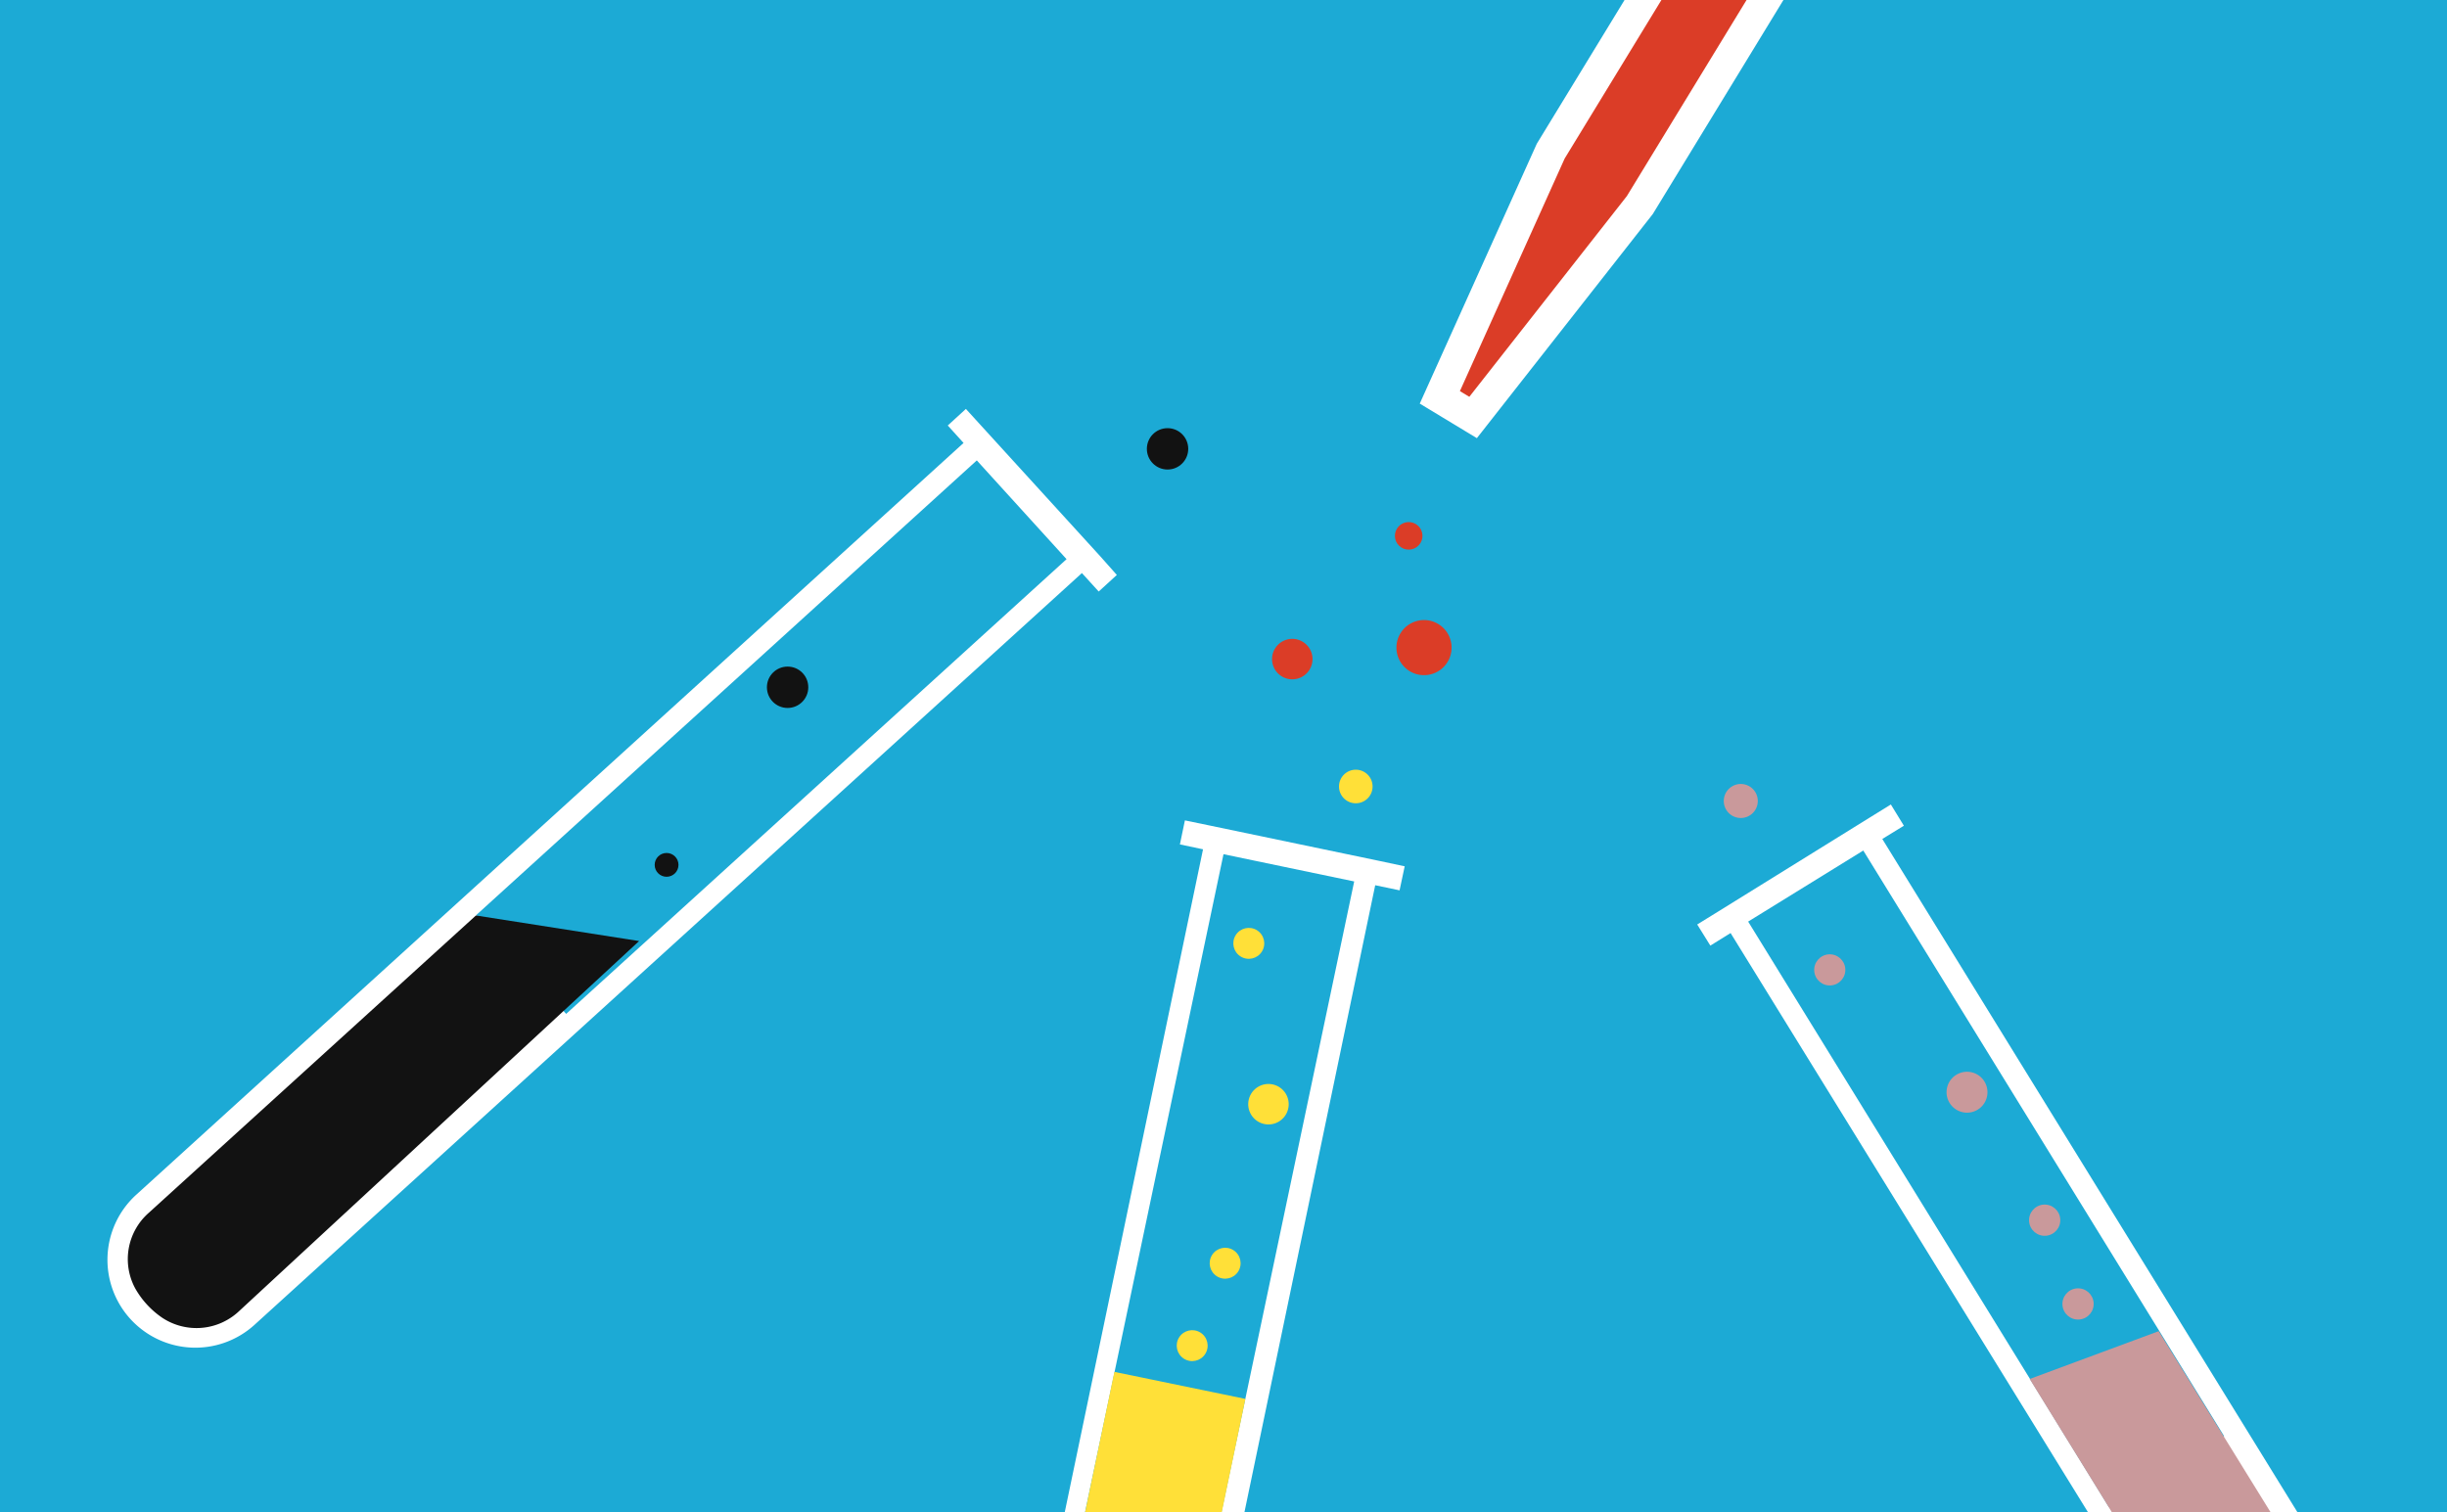 <?xml version="1.0" encoding="UTF-8"?>
<svg xmlns="http://www.w3.org/2000/svg" xmlns:xlink="http://www.w3.org/1999/xlink" id="Calque_1" data-name="Calque 1" viewBox="0 0 220 136">
  <defs>
    <style>.cls-1{fill:#1caad5;}.cls-2{clip-path:url(#clip-path);}.cls-3{fill:#121212;}.cls-4{fill:#fff;}.cls-5{fill:#ffe038;}.cls-6{fill:#db3d27;}.cls-7{fill:none;stroke:#fff;stroke-linecap:square;stroke-miterlimit:10;stroke-width:2.83px;}.cls-8{fill:#c9999b;}</style>
    <clipPath id="clip-path">
      <rect class="cls-1" width="220" height="136"></rect>
    </clipPath>
  </defs>
  <title>COM-IconesWeb-220x136-TOUS</title>
  <rect class="cls-1" width="220" height="136"></rect>
  <g class="cls-2">
    <circle class="cls-3" cx="104.97" cy="40.36" r="1.86"></circle>
    <circle class="cls-3" cx="70.81" cy="61.8" r="1.86"></circle>
    <path class="cls-4" d="M98.9,50,88.27,38.34l-1.43-1.57-1.63,1.49,1.42,1.57-74.38,67.6a7.9,7.9,0,1,0,10.63,11.7l74.39-67.6,1.51,1.66,1.63-1.49Zm-48,41.17-8.08-8.89,45-40.88,8.07,8.88Z"></path>
    <path class="cls-3" d="M42.79,82.32,13.36,109.07a5.54,5.54,0,0,0-1.2,6.79,7.91,7.91,0,0,0,2.45,2.65,5.58,5.58,0,0,0,6.85-.58l36-33.31"></path>
    <circle class="cls-3" cx="59.93" cy="77.77" r="1.07"></circle>
    <circle class="cls-5" cx="114.04" cy="99.29" r="1.82" transform="translate(-9.34 186.7) rotate(-76.36)"></circle>
    <path class="cls-4" d="M124.09,77.43,108.61,74.2l-2.08-.43-.45,2.16,2.08.44L87.64,174.76A7.91,7.91,0,1,0,103.12,178l20.52-98.4,2.19.46.46-2.16ZM109.2,138.92l-11.75-2.45L110,76.81l11.75,2.45Z"></path>
    <path class="cls-5" d="M100.19,123.36,89.4,175.07A5.92,5.92,0,0,0,93,181.83a6.8,6.8,0,0,0,1.19.35l.11,0a6,6,0,0,0,6.89-4.69l10.78-51.7"></path>
    <circle class="cls-5" cx="107.19" cy="121" r="1.39" transform="translate(-52.31 147.31) rotate(-57.83)"></circle>
    <circle class="cls-5" cx="112.27" cy="84.82" r="1.39" transform="translate(-19.3 134.7) rotate(-57.83)"></circle>
    <circle class="cls-6" cx="116.19" cy="59.27" r="1.82" transform="translate(4.15 126.06) rotate(-57.83)"></circle>
    <circle class="cls-5" cx="110.15" cy="113.59" r="1.39" transform="translate(-44.65 146.35) rotate(-57.83)"></circle>
    <circle class="cls-6" cx="128.03" cy="58.23" r="2.48" transform="translate(11.4 136.85) rotate(-58.44)"></circle>
    <circle class="cls-6" cx="126.65" cy="48.19" r="1.24" transform="translate(19.3 130.88) rotate(-58.44)"></circle>
    <circle class="cls-5" cx="121.88" cy="70.72" r="1.51" transform="translate(48.91 191.26) rotate(-88.93)"></circle>
    <path class="cls-6" d="M133.33,37.09c-.23.55-4.8-.11-4.68-.66.88-4.22,7.22-15.88,7.22-15.88l9.42-17.64L168.57-14.9,145.71,21.48S134.59,34,133.33,37.09Z"></path>
    <polygon class="cls-7" points="203.68 -91.71 139.42 13.59 129.45 35.73 132.44 37.54 147.43 18.44 211.69 -86.86 203.68 -91.71"></polygon>
    <circle class="cls-8" cx="176.84" cy="98.22" r="1.84" transform="translate(-24.86 82.91) rotate(-24.71)"></circle>
    <path class="cls-4" d="M168.06,73.54,154.42,82l-1.83,1.13,1.18,1.9,1.82-1.13,53.48,86.68a8,8,0,1,0,13.63-8.41L169.23,75.44l1.94-1.19L170,72.34Zm31.9,55.6-10.35,6.38L157.17,82.87l10.35-6.39Z"></path>
    <path class="cls-8" d="M182.48,124l28.09,45.54a6,6,0,0,0,7.34,2.49,7.44,7.44,0,0,0,1.12-.58l.1-.06a6,6,0,0,0,1.79-8.25L194.08,119.7"></path>
    <circle class="cls-8" cx="185.98" cy="117.36" r="1.4" transform="matrix(1, -0.08, 0.08, 1, -8.54, 14.77)"></circle>
    <circle class="cls-8" cx="164.51" cy="87.2" r="1.4" transform="translate(-6.26 13.01) rotate(-4.44)"></circle>
    <circle class="cls-8" cx="183" cy="109.85" r="1.4" transform="matrix(1, -0.08, 0.08, 1, -7.96, 14.51)"></circle>
    <circle class="cls-8" cx="156.51" cy="72.01" r="1.53" transform="translate(-13.15 101.98) rotate(-34.72)"></circle>
  </g>
</svg>
